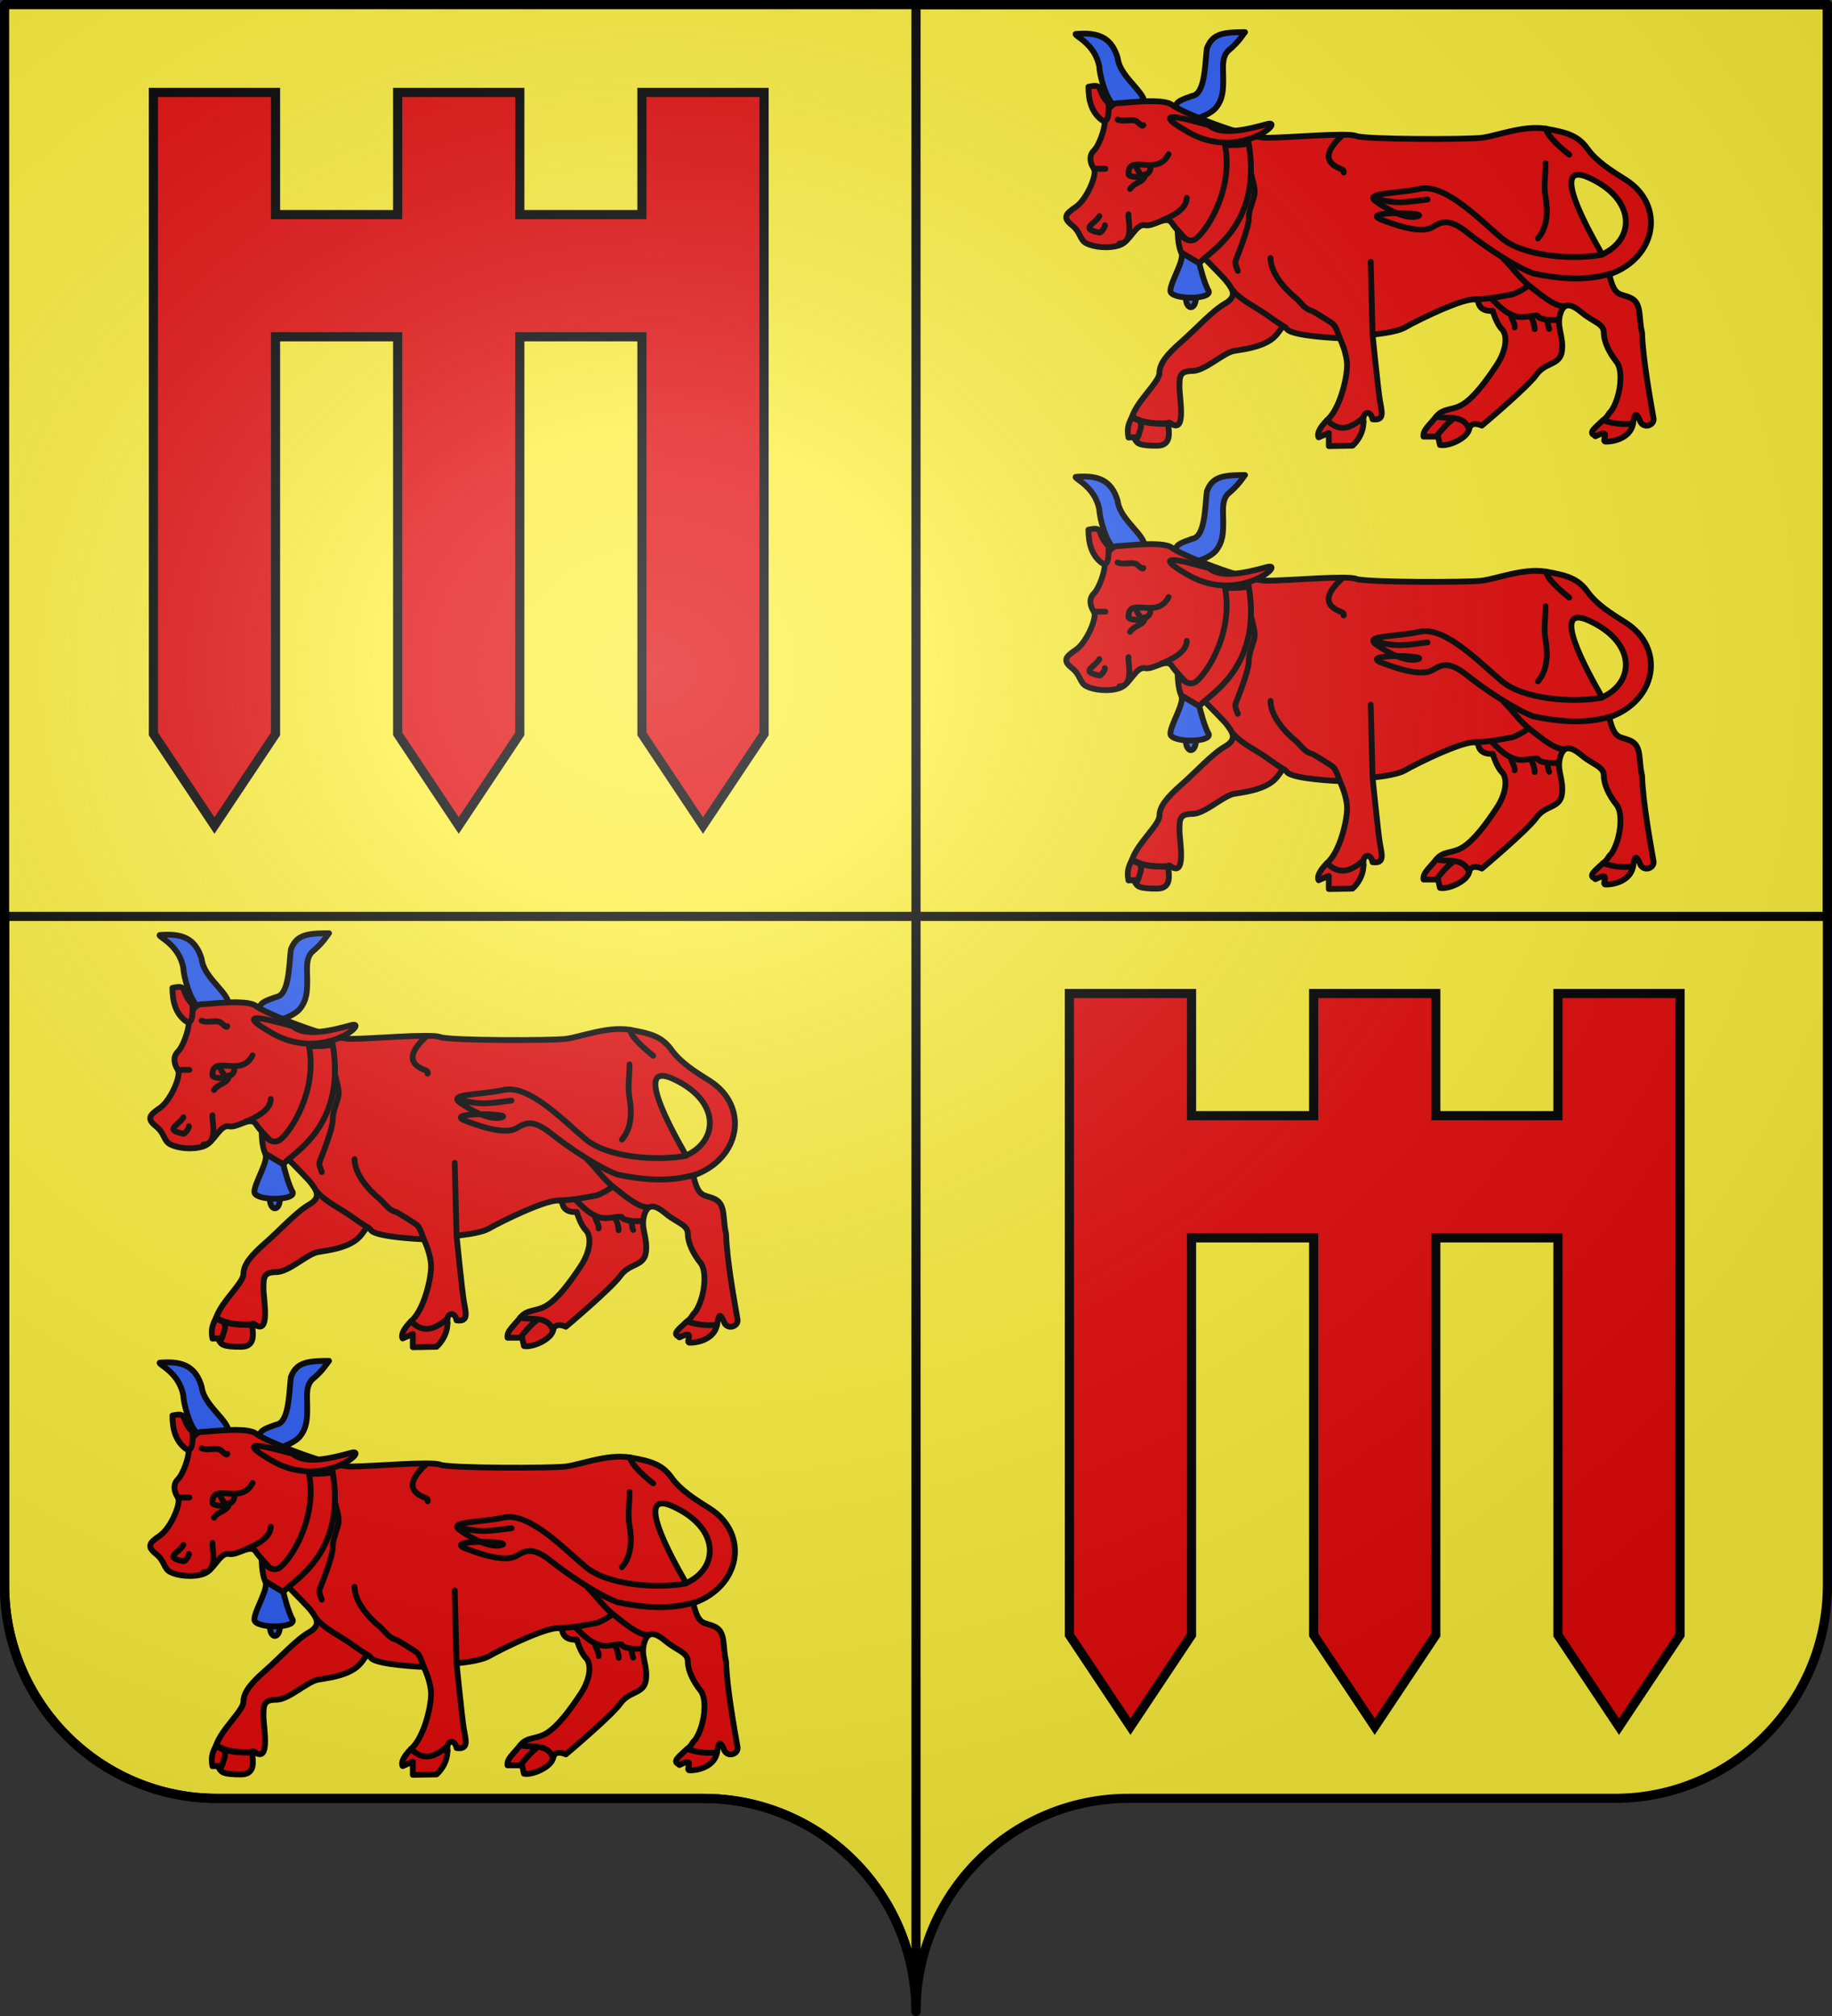 <?xml version="1.0" encoding="UTF-8" standalone="no"?>
<svg xmlns="http://www.w3.org/2000/svg" xmlns:xlink="http://www.w3.org/1999/xlink" width="600" height="660" version="1.0">
  <rect width="100%" height="100%" fill="#333333" stroke="none"/>
  <defs>
    <radialGradient id="d" cx="285.186" cy="200.448" r="300" fx="285.186" fy="200.448" gradientTransform="matrix(1.551 0 0 1.35 -227.894 -51.264)" gradientUnits="userSpaceOnUse" xlink:href="#a"/>
    <linearGradient id="a">
      <stop offset="0" stop-color="#fff" stop-opacity=".314"/>
      <stop offset=".19" stop-color="#fff" stop-opacity=".251"/>
      <stop offset=".6" stop-color="#6b6b6b" stop-opacity=".125"/>
      <stop offset="1" stop-opacity=".125"/>
    </linearGradient>
  </defs>
  <path fill="#fcef3c" d="M1.5 1.5V519c0 38.504 31.209 69.75 69.656 69.75h159.188C268.791 588.75 300 619.996 300 658.5c0-21.659 9.862-41.015 25.344-53.812 1.72-1.422 3.522-2.777 5.375-4.031.934-.632 1.878-1.225 2.844-1.812 1.915-1.165 3.876-2.239 5.906-3.219 1.015-.49 2.052-.965 3.094-1.406 2.083-.883 4.194-1.664 6.375-2.344 3.271-1.02 6.668-1.783 10.125-2.312 2.305-.353 4.627-.598 7-.719 1.187-.06 2.392-.094 3.594-.094h159.188c3.604 0 7.136-.283 10.594-.812 2.305-.353 4.588-.801 6.812-1.375s4.398-1.28 6.531-2.062c2.133-.783 4.22-1.645 6.25-2.625 2.022-.976 3.999-2.059 5.906-3.219.379-.231.751-.481 1.125-.719 1.516-.963 3.003-1.988 4.438-3.062 1.782-1.335 3.512-2.754 5.156-4.25.825-.751 1.649-1.523 2.438-2.312.783-.784 1.568-1.586 2.312-2.406.005-.006-.005-.025 0-.031.744-.82 1.482-1.645 2.188-2.5.005-.006-.005-.025 0-.031 1.414-1.716 2.752-3.496 4-5.344.005-.007-.005-.024 0-.031 1.247-1.848 2.431-3.75 3.5-5.719.004-.008-.004-.023 0-.031 1.068-1.968 2.059-3.986 2.938-6.062.004-.009-.004-.022 0-.031.878-2.077 1.667-4.201 2.344-6.375.003-.01-.003-.022 0-.031.336-1.082.653-2.177.938-3.281.003-.01-.003-.021 0-.031.284-1.104.551-2.219.781-3.344.002-.01-.002-.021 0-.031C598.022 528.492 598.5 523.813 598.5 519V1.5z"/>
  <path fill="#fcef3c" stroke="#000" stroke-linecap="round" stroke-linejoin="round" stroke-width="3" d="M300 1.5V300.01h298.5V1.5zm0 298.51H1.5V519.017c0 38.505 31.209 69.752 69.656 69.752 38.447-0 120.741 0 159.188 0C268.791 588.769 300 620.016 300 658.521z"/>
  <g fill="#e20909" transform="translate(.239 .258)">
    <g id="c" fill="#e20909">
      <path fill="#2b5df2" fill-rule="evenodd" stroke="#000" stroke-linecap="round" stroke-linejoin="round" stroke-width="1.9" d="M406.184 10.266c-6.51.083-9.499.895-11.176 5.368-.597 5.368-.599 14.903-4.774 15.499-3.28 1.193-5.368 1.797-5.368 3.587 0 2.088 5.065 2.679 6.556 3.872 2.386-.596 5.375-2.084 6.568-3.575 2.386-2.982 2.387-5.969 2.387-9.846 0-2.982-.604-6.856 1.782-8.943 3.579-2.982 4.772-5.366 5.368-5.962-.466 0-.908-.005-1.342 0zm-51.569.475c-.811.003-1.659.044-2.554.119-.596.597 6.264 2.983 7.756 10.737 0 2.386 2.119 10.723 4.774 12.53 3.802 2.588 11.469 1.549 9.537-2.387-1.763-3.592-7.753-7.756-8.349-13.124-1.827-6.002-5.484-7.895-11.164-7.874z"/>
      <path fill-rule="evenodd" stroke="#000" stroke-linecap="round" stroke-linejoin="round" stroke-width="1.9" d="M377.323 32.879c-4.607-.058-10.053.641-11.544.641-2.386 0-4.181 3.576-4.181 5.962 0 2.386-1.786 7.76-3.575 9.549-1.789 1.789-1.193 4.173 0 5.962 1.193 1.789-2.383 10.144-5.962 12.53-3.579 2.386-4.182 3.576-1.2 5.962 2.982 2.386 2.389 4.769 4.774 5.962 2.386 1.193 7.158 1.787 10.737.594 3.579-1.193 5.367-7.152 8.349-6.556 2.982.597 7.166-3.576 8.955-.594 1.789 2.982 16.097 16.7 17.887 19.086 1.789 2.386 3.581 4.764-.594 7.15-4.175 2.386-9.54 8.355-14.312 12.53-4.772 4.175-7.162 7.161-7.162 10.143 0 2.982-7.154 8.944-8.943 14.312-.719 18.64 11.026 2.406 12.518 2.173 5.368 3.877 2.981-8.132 2.981-11.711 0-3.579.005-5.368 4.181-5.368 4.175 0 10.139-5.971 13.718-6.568 3.579-.596 8.346-1.189 11.924-3.575 3.579-2.386 3.579-5.961 5.368-3.575 1.789 2.386 17.305 2.981 17.305 2.981 0 0 2.387 4.768 2.387 8.943 0 4.175-2.393 14.32-6.568 17.898-1.104 1.199 9.221 10.055 11.936.594-.597-3.28 2.385-4.183 2.981-.903 4.175.596 2.984-2.68 2.387-6.259-.596-3.579-2.387-21.473-2.387-21.473s7.754-.598 10.737-2.387c2.982-1.789 23.264-11.928 23.861-8.349.596 3.579 4.763 2.981 4.763 2.981 0 0 1.192 4.185 2.981 5.974 1.789 1.789 1.797 6.556-1.782 11.924-3.579 5.368-7.158 10.144-10.737 12.53-3.579 2.386-6.569 1.187-8.955 4.169l10.737 4.181c.596-2.982 4.181-1.2 4.181-1.2s14.916-12.524 17.898-16.699c2.982-4.175 7.753-2.984 8.349-7.756.597-4.772-1.799-7.749-.606-11.924 1.193-4.175 3.583-3.576 7.162-.594 3.579 2.982 7.162 3.574 7.162 6.556 0 2.982 1.783 6.567 4.169 9.549 2.386 2.982 1.201 11.918-1.782 16.093-1.171 1.082-.752 1.431-2.63 3.039 1.851 4.838 4.287 4.142 9.78 1.142.597-3.579.945-3.787 2.138-1.401.894 3.439 5.344 1.966 4.537-.736-.807-4.666-3.483-19.23-3.694-27.685-1.193-4.772.004-9.541-3.575-11.331-3.579-1.789-5.372-.002-7.162-7.756 15.508-5.368 18.49-22.66 5.368-31.01-4.772-2.982-9.536-5.968-12.518-10.143-2.982-4.175-6.56-5.375-13.718-6.568-7.158-1.193-16.108 2.385-20.879 2.981-4.772.597-38.171.599-41.153-.594-2.982-1.193-22.071.594-29.229.594-7.157 0-28.028-8.339-31.01-10.725-1.118-.895-3.59-1.212-6.354-1.247zm139.47 24.074c.871.029 2.014.35 3.468 1.021 15.503 7.155 14.919 20.285 4.193 25.06-.037-.382-15.94-26.357-7.661-26.082z"/>
      <path fill-rule="evenodd" stroke="#000" stroke-linecap="round" stroke-linejoin="round" stroke-width="1.9" d="M370.553 136.113c-1.193 2.386-1.796 3.883-1.2 6.865l3.04-.143c-1.491 2.386 1.74 2.827 5.915 2.827 7.456.298 2.377-9.165 4.763-7.376-4.293.115-8.595.296-12.518-2.173zm63.814 1.2c-2.684 2.684-3.328 4.711-2.732 5.606l3.326-1.437v4.311l7.756-.131s3.587-2.984 3.587-7.756c-.101-.555-.099-1.042-.024-1.452-3.692 3.077-7.472 5.263-11.912.858zm35.785-1.2c-2.386 2.982-4.467 4.48-4.169 6.568h4.774l.594 2.732c2.684.597 8.941-2.137 9.537-5.119-1.769-5.013-6.931-3.24-10.737-4.181zm54.579 1.227c-2.493 2.395-4.717 3.946-2.926 4.842l.487.392c5.893-2.946 1.271 2.062 3.551 1.746 4.245-.071 8.133-2.241 8.729-5.82-2.735.159-5.53.258-9.841-1.16zM362.796 33.524c-4.175-4.175-1.193-6.561-6.561-5.368 0 4.772 1.193 8.35 4.175 10.736 2.982 2.386 2.386-4.772 2.386-5.368z"/>
      <path stroke="#000" stroke-linecap="round" stroke-linejoin="round" stroke-width="1.9" d="M439.143 44.26c-3.69 3.47-7.146 8.087-.37 10.734.785.307 1.142.408 1.046 1.246M506.186 41.874c0 2.304 5.563 6.994 7.513 8.497M505.946 53.207c0 4.294-.692 7.198-.006 11.063.823 4.715.677 9.797-2.498 13.549M415.881 84.223c0 4.778 4.446 9.954 8.079 12.907 1.833 1.489 2.856 3.733 5.544 4.425.456.117 6.386 3.829 6.783 4.19 1.074.975 1.584 3.034 2.169 4.374M403.426 94.702c2.882 3.451 7.609 5.566 11.159 8.083 1.942 1.377 3.265 2.38 5.717 3.825M492.213 84.45c2.916 2.916 5.493 6.673 8.855 9.202 2.635 1.982 7.726 6.556 11.063 6.326M482.968 97.691c4.259-0 8.002-.83 12.134-1.587.732-.134 5.255-2.368 5.023-3.03M488.451 97.744c2.645 2.645 4.723 4.687 7.814 5.579 2.709.782 6.944-.861 7.216-.035.311.946 3.466 1.264 4.548 1.238.121-.003 2.405-.017 2.12-.024M494.613 102.713c0 1.403 1.489 3.047 1.2 4.222M501.174 103.309c.589 1.178 1.222 2.972 1.194 4.189M506.647 104.993c0 .404.229 2.015.491 2.435M409.285 54.751c0 2.807 1.929 6.318 1.228 9.122-.701 2.805-1.778 4.751-1.788 7.658-.01 2.672-3.2 10.806-4.234 13.426-.434 1.101.321 2.354.662 3.487M388.444 64.54c0 3.755-5.254 6.222-8.24 7.415M382.479 50.225c-3.798 7.596-13.357-.525-13.114 6.582.04 1.176 7.358 1.753 7.177-2.473M374.725 56.786c0 2.709-3.323 2.459-4.861 4.812M365.779 38.892c1.727.864 4.935-.311 6.256.597.684.47 1.927 1.978 2.188 1.19M358.025 54.996h3.783M366.375 79.451c5.079 0 2.602-8.797 2.971-9.582M359.814 70.504c-1.284 2.569-6.734 4.11.126 5.393.363.068 1.949-1.977 1.667-2.439M449.282 108.677l-.597-23.262"/>
      <path stroke="#000" stroke-linecap="round" stroke-linejoin="round" stroke-width="1.9" d="M524.443 83.13c-9.543 1.789-25.648.597-32.805-5.368-7.157-5.965-18.497-17.994-26.848-16.205-8.35 1.789-18.49 1.193-14.315 4.175 4.175 2.982 10.14 5.964 13.719 4.772 3.579-1.193-19.683-1.789-11.929 1.193 7.754 2.982 13.718 4.175 16.701 2.386 2.982-1.789 5.368-2.982 11.333 1.789 5.965 4.772 16.107 11.45 21.767 13.424 8.444 1.741 16.888 2.52 25.331 0M449.879 64.54c7.086 2.387 11.5 1.16 17.405.522"/>
      <path fill="#2b5df2" fill-rule="evenodd" stroke="#000" stroke-linecap="round" stroke-linejoin="round" stroke-width="1.9" d="M391.426 97.345c.001 1.648-.734 2.985-1.64 2.985s-1.641-1.337-1.64-2.985c-.001-1.648.734-2.985 1.64-2.985s1.641 1.337 1.64 2.985z"/>
      <path fill-rule="evenodd" stroke="#000" stroke-linecap="round" stroke-linejoin="round" stroke-width="1.9" d="M400.969 47.242c2.982 15.508-7.158 29.823-10.14 31.016-2.982 1.193-5.368-2.982-5.368-2.982s0 4.772 1.193 7.158l5.965 3.579c1.193-2.982 20.876-11.333 16.104-39.366-1.789.596-4.772.596-7.754.596z"/>
      <path stroke="#000" stroke-linecap="round" stroke-linejoin="round" stroke-width="1.9" d="M470.46 142.337c.636-.906 3.251-4.032 4.665-4.979M371.147 136.711c3.375 1.687 7.093 1.789 10.768 1.789M372.936 137.307c1.179 2.358-.042 3.344-.298 5.1M386.953 84.223l5.368 1.491"/>
      <path fill-rule="evenodd" stroke="#000" stroke-linecap="round" stroke-linejoin="round" stroke-width="1.9" d="M395.601 40.681c4.175 3.579 12.525 1.491 19.087-.298 6.561-1.789-8.947 12.227-25.648 2.684-16.701-9.543 5.964-2.386 6.561-2.386z"/>
      <path stroke="#000" stroke-linecap="round" stroke-linejoin="round" stroke-width="1.9" d="M371.743 54.102c.895 2.088 1.815 3.008 1.815 3.008"/>
      <path fill="#2b5df2" fill-rule="evenodd" stroke="#000" stroke-linecap="round" stroke-linejoin="round" stroke-width="1.9" d="M386.654 82.433c1.193 2.386-3.579 9.543-3.579 12.525 0 2.982 13.719 2.982 12.526 0-1.193-1.789-2.982-8.35-2.982-8.947z"/>
    </g>
    <path id="b" fill="#e20909" stroke="#000" stroke-dasharray="none" stroke-miterlimit="4" stroke-opacity="1" stroke-width="3" d="M50 30h40v40h40V30h40v40h40V30h40v210l-20 30-20-30V110h-40v130l-20 30-20-30V110H90v130l-20 30-20-30z"/>
    <use width="600" height="660" transform="translate(300 295)" xlink:href="#b"/>
    <use width="600" height="660" transform="translate(0 145)" xlink:href="#c"/>
    <use width="600" height="660" transform="translate(-300 295)" xlink:href="#c"/>
    <use width="600" height="660" transform="translate(-300 435)" xlink:href="#c"/>
  </g>
  <path fill="url(#d)" fill-rule="evenodd" d="M1.5 1.5v517.491c0 38.504 31.203 69.755 69.65 69.755h159.2c38.447-0 69.65 31.25 69.65 69.754 0-38.504 31.203-69.754 69.65-69.754 38.447-0 120.753 0 159.2 0 38.447 0 69.65-31.25 69.65-69.755V1.5z"/>
  <g stroke-width="1">
    <path fill="none" stroke="#000" stroke-linecap="round" stroke-linejoin="round" stroke-width="3" d="M300 658.5c0-38.504 31.203-69.754 69.65-69.754h159.2c38.447 0 69.65-31.25 69.65-69.754V1.5L1.5 1.5 1.5 518.993c0 38.504 31.203 69.754 69.65 69.754H230.35c38.447 0 69.65 31.25 69.65 69.754z" transform="matrix(1 0 0 1 0 0)"/>
  </g>
</svg>
